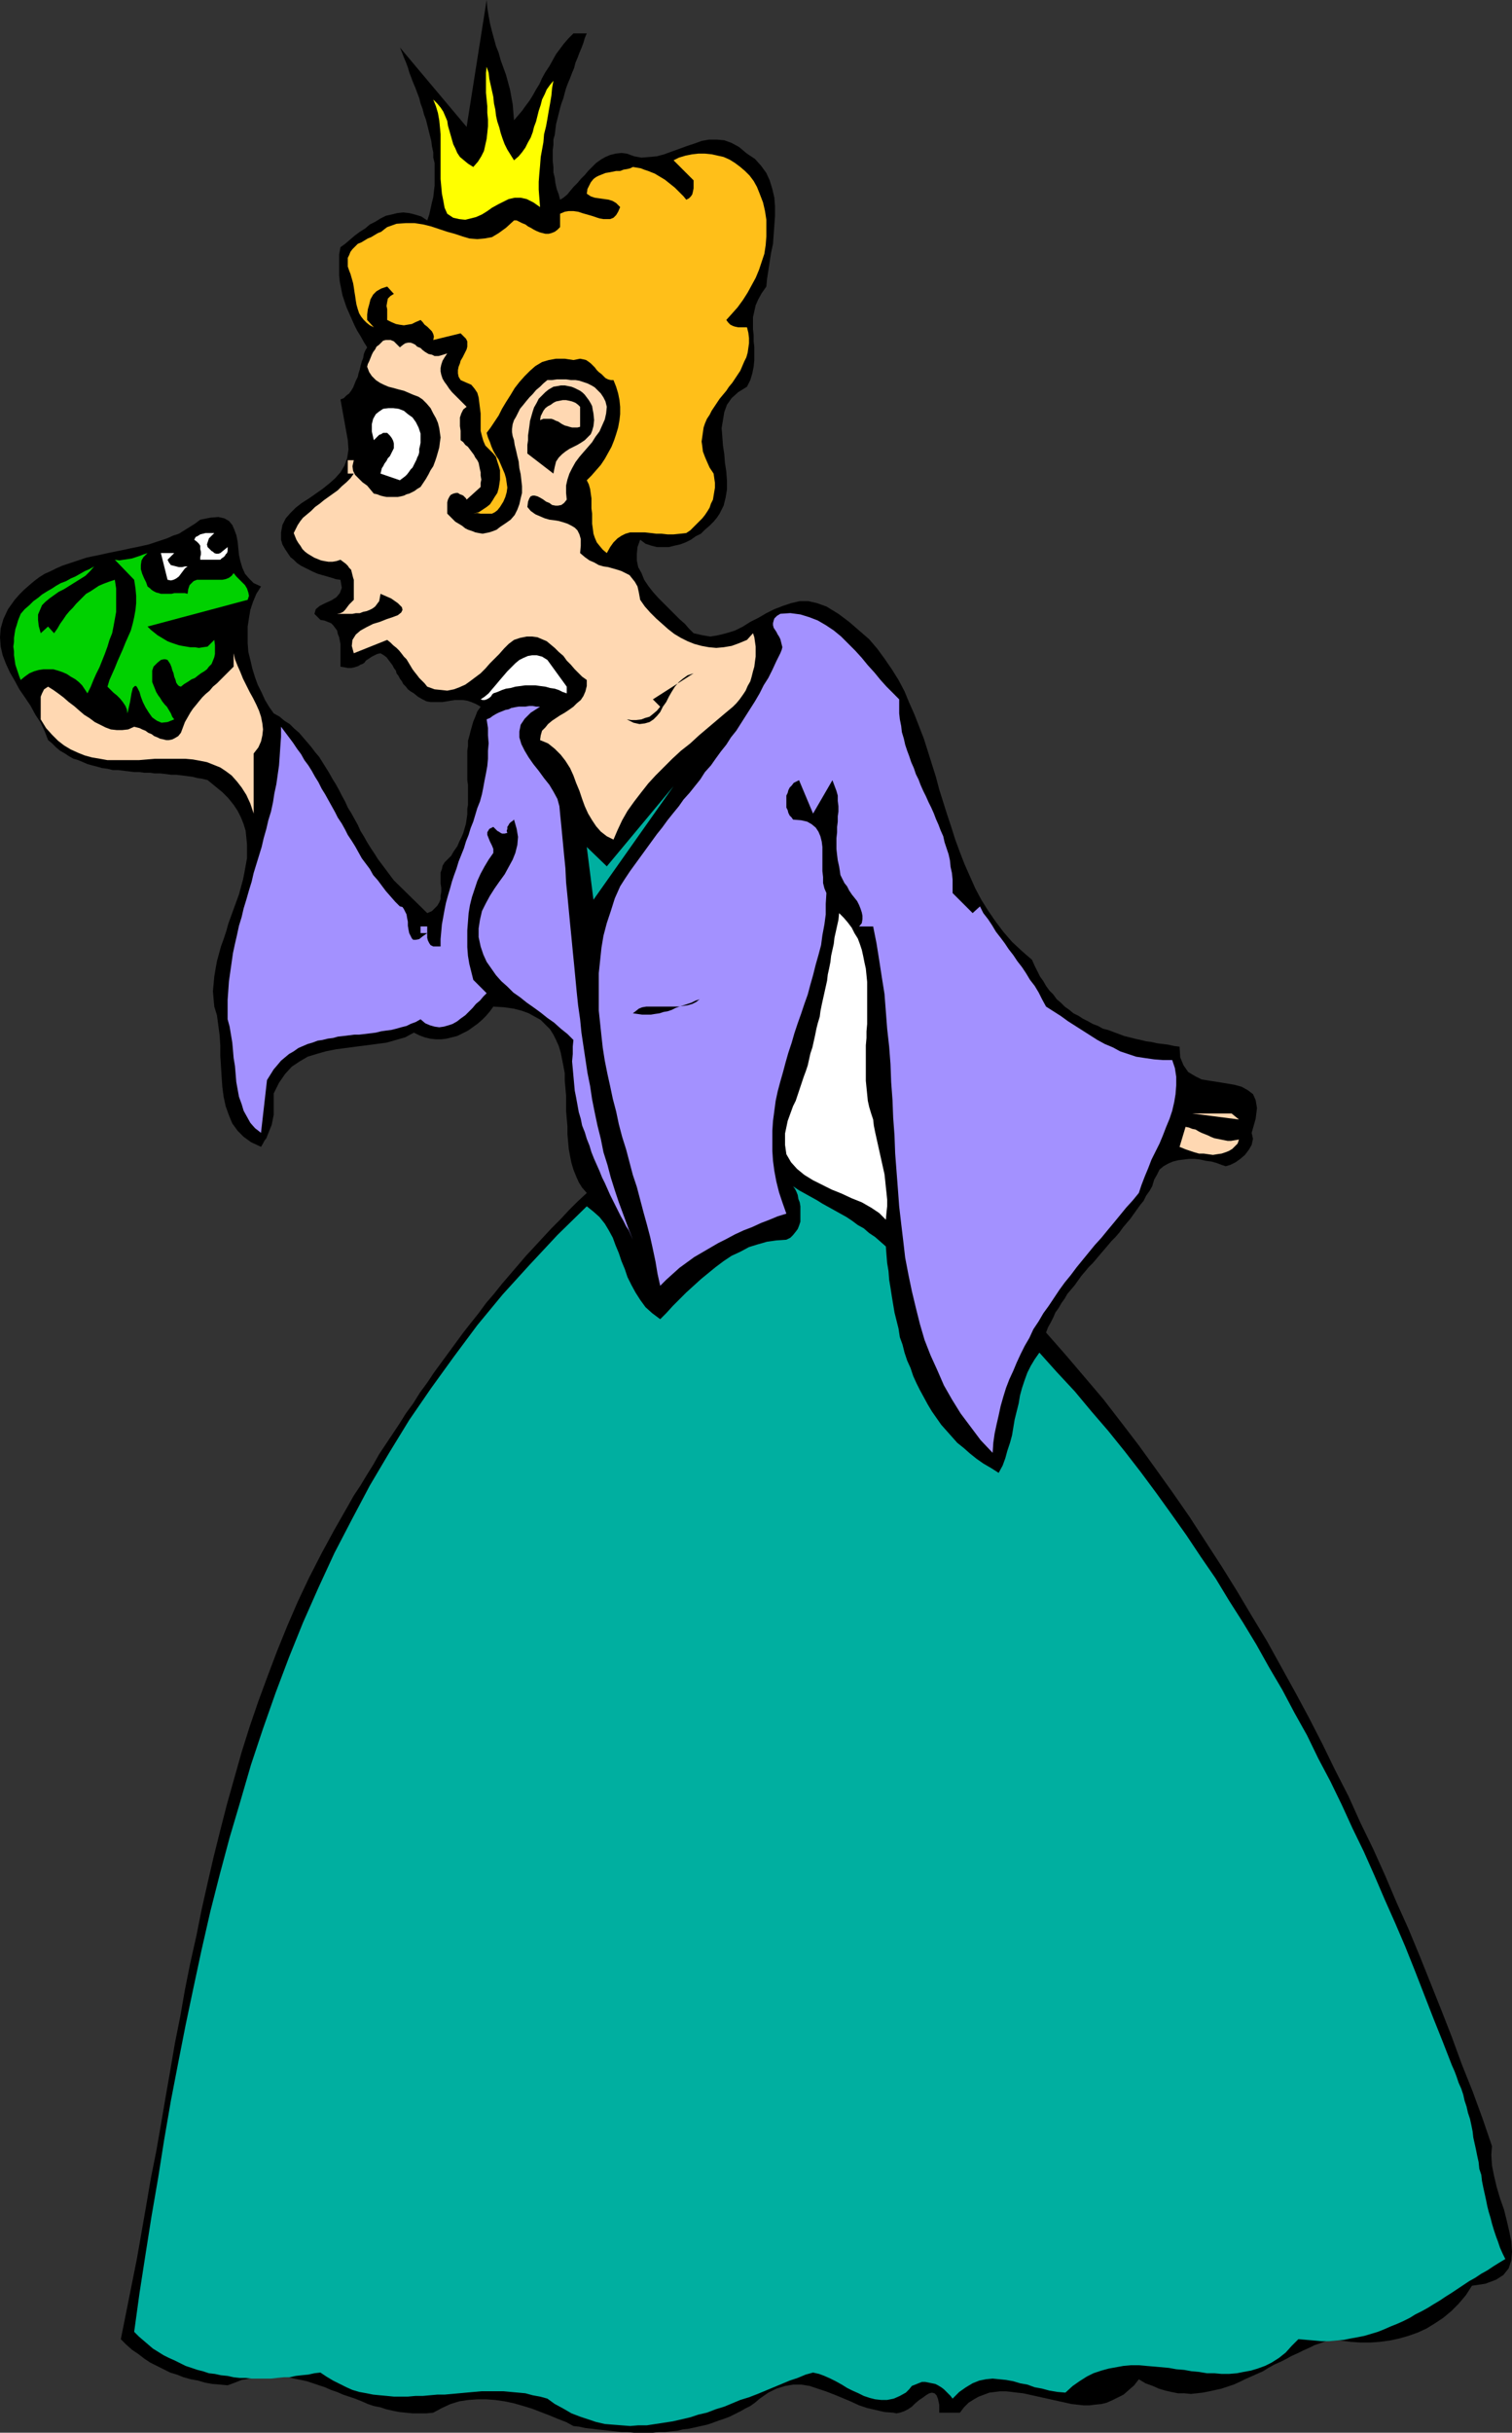 <?xml version="1.0" encoding="UTF-8" standalone="no"?>
<svg
   version="1.0"
   width="96.822mm"
   height="155.711mm"
   id="svg25"
   sodipodi:docname="Princess with Frog 1.wmf"
   xmlns:inkscape="http://www.inkscape.org/namespaces/inkscape"
   xmlns:sodipodi="http://sodipodi.sourceforge.net/DTD/sodipodi-0.dtd"
   xmlns="http://www.w3.org/2000/svg"
   xmlns:svg="http://www.w3.org/2000/svg">
  <rect width="100%" height="100%" fill="#333333" stroke="none"/>
  <sodipodi:namedview
     id="namedview25"
     pagecolor="#ffffff"
     bordercolor="#000000"
     borderopacity="0.25"
     inkscape:showpageshadow="2"
     inkscape:pageopacity="0.0"
     inkscape:pagecheckerboard="0"
     inkscape:deskcolor="#d1d1d1"
     inkscape:document-units="mm" />
  <defs
     id="defs1">
    <pattern
       id="WMFhbasepattern"
       patternUnits="userSpaceOnUse"
       width="6"
       height="6"
       x="0"
       y="0" />
  </defs>
  <path
     style="fill:#000000;fill-opacity:1;fill-rule:evenodd;stroke:none"
     d="m 124.404,29.086 0.969,-1.131 0.969,-1.131 0.808,-1.131 0.969,-1.293 0.808,-1.293 0.808,-1.454 0.808,-1.293 0.646,-1.454 0.808,-1.454 0.969,-1.454 0.808,-1.454 0.808,-1.454 0.969,-1.293 0.969,-1.293 1.131,-1.293 1.131,-1.131 h 3.231 l -0.485,1.131 -0.323,1.131 -0.485,1.293 -0.485,1.131 -0.485,1.293 -0.485,1.131 -0.323,1.293 -0.485,1.131 -0.485,1.293 -0.485,1.131 -0.485,1.293 -0.323,1.131 -0.323,1.293 -0.485,1.293 -0.323,1.131 -0.323,1.293 -0.323,1.293 -0.323,1.293 -0.162,1.293 -0.162,1.293 -0.323,1.131 v 1.293 l -0.162,1.293 v 1.293 1.293 l 0.162,1.454 v 1.293 l 0.323,1.293 0.162,1.293 0.323,1.454 0.485,1.293 0.323,1.293 0.808,-0.485 0.969,-0.808 0.646,-0.808 0.808,-0.97 0.969,-0.97 0.808,-0.97 0.969,-0.97 0.808,-0.97 0.969,-0.97 0.969,-0.97 1.131,-0.808 1.131,-0.646 1.131,-0.485 1.293,-0.323 1.454,-0.162 1.293,0.162 1.777,0.646 1.777,0.323 1.939,-0.162 1.777,-0.162 1.777,-0.485 1.777,-0.646 1.777,-0.646 1.777,-0.646 1.939,-0.646 1.777,-0.646 1.777,-0.323 h 1.939 l 1.777,0.162 1.777,0.646 1.777,0.97 1.939,1.616 1.939,1.293 1.454,1.616 1.292,1.778 0.808,1.778 0.646,2.101 0.485,2.101 0.162,2.101 v 2.262 l -0.162,2.262 -0.162,2.262 -0.162,2.262 -0.485,2.262 -0.323,2.101 -0.323,2.101 -0.323,2.101 -0.162,1.778 -1.131,1.616 -0.808,1.454 -0.646,1.454 -0.323,1.454 -0.323,1.454 v 1.454 1.454 l 0.162,1.454 v 1.454 l 0.162,1.454 v 1.616 1.454 l -0.162,1.616 -0.323,1.616 -0.485,1.616 -0.808,1.616 -2.1,1.293 -1.616,1.454 -1.131,1.616 -0.646,1.778 -0.323,1.939 -0.323,1.939 0.162,1.939 0.162,2.262 0.323,2.101 0.162,2.101 0.323,2.101 0.162,2.101 v 2.262 l -0.323,1.939 -0.485,1.939 -0.969,1.939 -0.646,0.97 -0.808,0.97 -0.969,0.97 -1.131,0.97 -0.969,0.97 -1.292,0.646 -1.131,0.808 -1.292,0.646 -1.293,0.485 -1.454,0.323 -1.292,0.323 h -1.454 -1.454 l -1.292,-0.323 -1.454,-0.485 -1.293,-0.97 -0.646,1.778 -0.162,1.616 v 1.616 l 0.323,1.616 0.808,1.454 0.646,1.616 0.969,1.454 1.131,1.454 1.293,1.454 1.292,1.293 1.293,1.293 1.292,1.293 1.293,1.293 1.293,1.131 0.969,1.131 1.131,1.131 2.1,0.485 1.939,0.323 1.939,-0.323 1.939,-0.485 2.1,-0.646 1.939,-0.97 1.777,-1.131 1.939,-0.97 1.939,-1.131 1.939,-0.97 2.1,-0.808 1.939,-0.646 2.1,-0.485 h 2.1 l 2.1,0.485 2.262,0.808 2.908,1.778 2.585,1.939 2.423,2.101 2.423,2.101 1.939,2.262 1.777,2.424 1.777,2.585 1.616,2.585 1.454,2.747 1.131,2.747 1.293,2.909 1.131,2.909 1.131,2.909 0.969,3.07 0.969,3.07 0.969,3.07 0.808,3.07 0.969,3.07 0.969,3.07 0.969,2.909 0.969,3.07 1.131,3.07 1.131,2.909 1.292,2.909 1.293,2.909 1.454,2.747 1.616,2.585 1.777,2.585 1.939,2.585 2.1,2.424 2.423,2.262 2.423,2.101 0.646,1.454 0.646,1.293 0.646,1.293 0.808,1.131 0.646,1.131 0.808,1.131 0.969,0.97 0.808,1.131 0.969,0.808 0.969,0.97 1.131,0.808 0.969,0.808 1.293,0.646 0.969,0.646 1.292,0.646 1.131,0.646 1.292,0.485 1.131,0.646 1.293,0.323 1.292,0.485 1.293,0.485 1.293,0.485 1.292,0.323 1.293,0.323 1.454,0.323 1.293,0.323 1.293,0.162 1.454,0.323 1.293,0.162 1.293,0.162 1.454,0.323 1.293,0.162 0.162,2.585 0.808,1.939 1.131,1.616 1.616,0.97 1.616,0.808 1.939,0.323 2.1,0.323 1.939,0.323 1.939,0.323 1.777,0.485 1.454,0.808 1.293,0.97 0.646,1.454 0.323,1.939 -0.323,2.585 -0.969,3.393 0.323,1.454 -0.323,1.454 -0.646,1.131 -0.969,1.293 -1.131,0.97 -1.131,0.808 -1.293,0.646 -1.131,0.323 -0.969,-0.323 -1.293,-0.485 -1.131,-0.323 -1.292,-0.162 -1.454,-0.323 -1.293,-0.162 h -1.454 l -1.292,0.162 -1.293,0.162 -1.292,0.323 -1.131,0.485 -1.131,0.646 -0.969,0.808 -0.646,1.293 -0.646,1.131 -0.485,1.616 -0.646,1.131 -0.808,1.131 -0.646,1.293 -0.808,0.97 -0.808,1.131 -0.808,1.131 -0.808,1.131 -0.969,1.131 -0.808,0.97 -0.808,1.131 -0.969,1.131 -0.969,0.97 -0.808,0.97 -0.969,1.131 -0.969,1.131 -0.808,0.97 -0.969,1.131 -0.969,0.97 -0.808,0.97 -0.969,1.131 -0.808,1.131 -0.808,1.131 -0.808,0.97 -0.969,1.131 -0.646,1.131 -0.808,1.131 -0.646,1.131 -0.808,1.131 -0.485,1.131 -0.646,1.293 -0.646,1.131 -0.485,1.293 4.685,5.333 4.685,5.494 4.524,5.332 4.362,5.656 4.201,5.494 4.201,5.817 4.039,5.656 4.039,5.817 3.878,5.979 3.878,5.979 3.716,5.979 3.554,5.979 3.716,6.14 3.393,6.14 3.393,6.14 3.393,6.302 3.231,6.302 3.07,6.302 3.231,6.302 2.908,6.464 3.07,6.302 2.908,6.464 2.747,6.464 2.908,6.464 2.747,6.625 2.585,6.464 2.585,6.464 2.585,6.625 2.423,6.625 2.585,6.464 2.423,6.625 2.262,6.625 -0.162,2.101 0.162,2.585 0.485,2.424 0.646,2.747 0.808,2.747 0.969,2.747 0.646,2.585 0.646,2.747 0.485,2.424 0.162,2.424 -0.162,2.101 -0.646,1.939 -1.293,1.616 -1.777,1.131 -2.585,0.97 -3.231,0.485 -1.454,2.262 -1.777,2.101 -1.777,1.778 -1.939,1.616 -1.939,1.293 -2.1,1.293 -2.1,0.97 -2.262,0.808 -2.262,0.646 -2.262,0.485 -2.423,0.323 -2.262,0.162 h -2.423 l -2.423,-0.162 -2.262,-0.323 -2.262,-0.323 -1.454,0.485 -1.292,0.485 -1.454,0.485 -1.292,0.646 -1.454,0.646 -1.293,0.646 -1.454,0.646 -1.454,0.808 -1.292,0.646 -1.454,0.646 -1.454,0.808 -1.292,0.808 -1.454,0.646 -1.454,0.646 -1.454,0.646 -1.293,0.646 -1.454,0.646 -1.454,0.485 -1.454,0.485 -1.454,0.323 -1.454,0.323 -1.616,0.323 -1.454,0.162 -1.454,0.162 -1.616,-0.162 H 285.159 l -1.616,-0.323 -1.454,-0.323 -1.616,-0.485 -1.454,-0.646 -1.777,-0.646 -1.616,-0.97 -1.131,1.454 -1.292,1.131 -1.293,1.131 -1.292,0.646 -1.293,0.646 -1.454,0.646 -1.292,0.323 -1.616,0.162 -1.293,0.162 h -1.454 l -1.454,-0.162 -1.454,-0.162 -1.454,-0.323 -1.454,-0.323 -1.454,-0.323 -1.454,-0.323 -1.454,-0.323 -1.454,-0.323 -1.454,-0.323 -1.454,-0.323 -1.454,-0.162 -1.293,-0.162 -1.454,-0.162 h -1.454 l -1.292,0.162 -1.293,0.162 -1.292,0.485 -1.293,0.485 -1.131,0.646 -1.292,0.808 -1.131,1.131 -0.969,1.293 h -5.008 v -1.939 l -0.323,-1.454 -0.323,-0.808 -0.485,-0.485 -0.646,-0.162 -0.646,0.162 -0.808,0.485 -0.646,0.485 -0.969,0.646 -0.969,0.808 -0.808,0.808 -0.969,0.646 -0.969,0.485 -0.969,0.323 -0.808,0.162 -0.808,-0.162 -2.1,-0.162 -2.1,-0.485 -2.1,-0.485 -1.939,-0.646 -2.1,-0.97 -1.939,-0.808 -1.939,-0.808 -2.1,-0.808 -1.939,-0.646 -1.939,-0.646 -1.939,-0.323 h -2.1 l -1.939,0.323 -2.1,0.646 -1.939,0.97 -2.1,1.454 -1.131,0.97 -1.131,0.808 -1.293,0.646 -1.131,0.646 -1.293,0.646 -1.292,0.646 -1.293,0.485 -1.454,0.485 -1.292,0.485 -1.454,0.485 -1.454,0.323 -1.454,0.323 -1.454,0.323 -1.454,0.162 -1.293,0.323 -1.616,0.162 -1.454,0.162 h -1.454 l -1.454,0.162 h -1.616 -1.454 -1.454 l -1.616,-0.162 h -1.454 l -1.454,-0.162 -1.454,-0.162 -1.454,-0.162 -1.616,-0.162 -1.293,-0.162 -1.454,-0.162 -1.454,-0.323 -1.454,-0.162 -1.777,-0.97 -2.1,-0.808 -1.939,-0.808 -2.1,-0.808 -2.1,-0.808 -2.1,-0.646 -2.262,-0.646 -2.262,-0.485 -2.262,-0.323 -2.1,-0.162 h -2.262 l -2.262,0.162 -2.1,0.323 -2.1,0.646 -2.1,0.97 -2.1,1.131 -1.616,0.162 h -1.777 -1.616 l -1.616,-0.162 -1.616,-0.162 -1.616,-0.323 -1.454,-0.323 -1.454,-0.485 -1.616,-0.323 -1.454,-0.485 -1.454,-0.646 -1.616,-0.646 -1.454,-0.485 -1.454,-0.485 -1.454,-0.646 -1.454,-0.485 -1.454,-0.646 -1.454,-0.485 -1.454,-0.485 -1.454,-0.485 -1.454,-0.323 -1.616,-0.323 -1.454,-0.323 -1.616,-0.162 -1.616,-0.162 H 65.11 63.494 l -1.616,0.323 -1.616,0.323 -1.777,0.323 -1.616,0.646 -1.777,0.646 -1.777,-0.162 -1.939,-0.162 -1.777,-0.323 -1.616,-0.485 -1.777,-0.323 -1.777,-0.485 -1.616,-0.646 -1.616,-0.485 -1.616,-0.808 -1.616,-0.808 -1.616,-0.808 -1.454,-0.97 -1.454,-1.131 -1.454,-0.97 -1.454,-1.293 -1.293,-1.293 1.293,-6.464 1.293,-6.464 1.293,-6.464 1.131,-6.464 1.131,-6.464 1.131,-6.625 1.293,-6.464 1.131,-6.464 1.131,-6.625 1.131,-6.464 1.131,-6.625 1.293,-6.464 1.131,-6.464 1.293,-6.464 1.454,-6.464 1.293,-6.464 1.454,-6.464 1.454,-6.302 1.616,-6.464 1.616,-6.302 1.777,-6.302 1.777,-6.302 1.939,-6.14 2.1,-6.14 2.262,-6.14 2.262,-5.979 2.423,-5.979 2.585,-5.979 2.747,-5.817 3.07,-5.979 3.07,-5.656 3.231,-5.656 1.454,-2.585 1.616,-2.424 1.454,-2.424 1.616,-2.585 1.454,-2.585 1.616,-2.424 1.616,-2.424 1.616,-2.424 1.616,-2.585 1.777,-2.424 1.616,-2.585 1.777,-2.424 1.616,-2.424 1.777,-2.424 1.777,-2.424 1.777,-2.424 1.777,-2.424 1.777,-2.262 1.939,-2.424 1.777,-2.424 1.939,-2.262 1.939,-2.424 1.939,-2.262 1.939,-2.262 1.939,-2.262 2.1,-2.262 1.939,-2.101 2.1,-2.262 2.1,-2.101 2.1,-2.262 2.1,-2.101 2.262,-2.101 -1.131,-1.293 -0.808,-1.293 -0.646,-1.454 -0.646,-1.616 -0.485,-1.616 -0.323,-1.616 -0.323,-1.778 -0.162,-1.778 -0.162,-1.778 v -1.939 l -0.162,-1.778 -0.162,-1.939 v -1.778 -1.939 l -0.162,-1.778 -0.162,-1.778 v -1.778 l -0.323,-1.778 -0.323,-1.616 -0.323,-1.616 -0.485,-1.616 -0.646,-1.454 -0.646,-1.293 -0.808,-1.293 -1.131,-1.131 -1.131,-1.131 -1.454,-0.808 -1.454,-0.808 -1.777,-0.646 -1.939,-0.485 -2.262,-0.323 -2.585,-0.162 -0.808,1.131 -0.969,1.131 -0.969,0.97 -1.131,0.97 -1.131,0.808 -1.131,0.808 -1.292,0.646 -1.293,0.646 -1.292,0.323 -1.293,0.323 -1.292,0.162 h -1.293 l -1.454,-0.162 -1.292,-0.323 -1.293,-0.485 -1.292,-0.646 -2.1,1.131 -2.262,0.646 -2.262,0.646 -2.423,0.323 -2.423,0.323 -2.585,0.323 -2.423,0.323 -2.423,0.323 -2.423,0.485 -2.262,0.646 -2.1,0.646 -1.939,1.131 -1.939,1.293 -1.616,1.778 -1.454,2.101 -1.293,2.585 v 0.808 0.97 0.808 0.808 0.97 0.808 l -0.162,0.808 -0.162,0.808 -0.162,0.808 -0.323,0.808 -0.323,0.808 -0.323,0.808 -0.323,0.808 -0.485,0.646 -0.323,0.646 -0.485,0.808 -2.423,-1.131 -1.777,-1.293 -1.454,-1.454 -1.293,-1.778 -0.808,-1.939 -0.808,-2.262 -0.485,-2.262 -0.323,-2.424 -0.162,-2.424 -0.162,-2.585 -0.162,-2.424 v -2.585 l -0.162,-2.424 -0.323,-2.424 -0.323,-2.424 -0.646,-2.101 -0.162,-1.778 -0.162,-1.939 0.162,-1.778 0.162,-1.778 0.323,-1.939 0.323,-1.778 0.485,-1.778 0.485,-1.778 0.646,-1.778 0.646,-1.939 0.485,-1.778 0.646,-1.778 0.646,-1.778 0.646,-1.778 0.646,-1.778 0.485,-1.778 0.485,-1.778 0.323,-1.616 0.323,-1.778 0.323,-1.778 v -1.616 -1.778 l -0.162,-1.616 -0.162,-1.616 -0.485,-1.616 -0.646,-1.616 -0.808,-1.616 -0.969,-1.454 -1.293,-1.616 -1.454,-1.454 -1.777,-1.454 -1.777,-1.454 -1.293,-0.323 -1.131,-0.162 -1.293,-0.323 -1.293,-0.162 -1.293,-0.162 -1.293,-0.162 h -1.293 l -1.131,-0.162 -1.454,-0.162 h -1.293 l -1.131,-0.162 h -1.454 l -1.131,-0.162 h -1.293 l -1.293,-0.162 -1.293,-0.162 -1.293,-0.162 h -1.293 l -1.293,-0.323 -1.293,-0.162 -1.131,-0.323 -1.293,-0.323 -1.131,-0.323 -1.131,-0.485 -1.131,-0.485 -1.131,-0.323 -1.131,-0.646 -0.969,-0.646 -1.131,-0.646 -0.969,-0.808 -0.969,-0.97 -0.969,-0.808 -0.808,-2.101 L 9.855,174.842 8.563,172.903 7.432,170.802 6.139,168.863 4.685,166.762 3.554,164.661 2.423,162.722 1.454,160.622 0.646,158.521 0.162,156.42 0,154.158 l 0.162,-2.101 0.646,-2.262 1.131,-2.424 1.616,-2.262 1.131,-1.293 1.131,-1.131 1.293,-1.131 1.131,-0.97 1.293,-0.97 1.293,-0.808 1.454,-0.646 1.293,-0.646 1.454,-0.646 1.454,-0.485 1.454,-0.485 1.454,-0.485 1.454,-0.485 1.454,-0.323 1.616,-0.323 1.454,-0.323 1.454,-0.323 1.616,-0.323 1.616,-0.323 1.454,-0.323 1.616,-0.323 1.454,-0.323 1.454,-0.323 1.454,-0.485 1.454,-0.485 1.454,-0.485 1.454,-0.646 1.454,-0.485 1.293,-0.808 1.293,-0.808 1.293,-0.808 1.293,-0.97 2.423,-0.485 1.939,-0.162 1.454,0.323 1.131,0.646 0.808,0.97 0.485,1.131 0.485,1.293 0.323,1.616 0.162,1.616 0.162,1.616 0.323,1.454 0.485,1.616 0.646,1.454 0.969,1.131 1.131,1.131 1.777,0.808 -1.131,1.778 -0.808,1.939 -0.646,1.939 -0.323,1.939 -0.323,2.101 v 1.939 2.101 l 0.162,2.101 0.485,1.939 0.485,2.101 0.646,2.101 0.646,1.778 0.969,1.939 0.808,1.778 0.969,1.616 1.131,1.616 1.454,0.808 1.131,0.97 1.293,0.808 1.131,1.131 1.131,0.97 0.969,1.131 0.969,1.131 0.969,1.131 0.969,1.293 0.969,1.131 0.808,1.293 0.808,1.293 0.808,1.293 0.808,1.454 0.808,1.293 0.808,1.454 0.646,1.293 0.808,1.454 0.646,1.454 0.808,1.293 0.808,1.454 0.808,1.454 0.646,1.454 0.808,1.293 0.808,1.454 0.808,1.293 0.969,1.454 0.808,1.293 0.969,1.293 0.969,1.293 0.969,1.293 0.969,1.293 8.078,7.918 1.131,-0.485 0.646,-0.646 0.646,-0.646 0.485,-0.808 0.323,-0.808 v -0.808 l 0.162,-0.97 v -0.97 l -0.162,-0.97 v -0.808 -0.97 -0.97 l 0.323,-0.808 0.162,-0.808 0.485,-0.808 0.646,-0.646 0.969,-0.97 0.646,-1.131 0.808,-1.131 0.485,-1.131 0.485,-0.97 0.485,-1.131 0.323,-1.131 0.323,-1.131 0.162,-1.131 0.162,-1.131 v -1.293 l 0.162,-0.97 v -1.293 -1.131 -1.131 -1.293 l -0.162,-1.131 v -1.131 -1.293 -1.131 -1.131 -1.293 -1.131 l 0.162,-1.131 v -1.293 l 0.323,-1.131 0.323,-1.293 0.323,-1.131 0.323,-1.131 0.485,-1.131 0.485,-1.293 0.808,-1.131 -1.131,-0.646 -1.131,-0.485 -0.969,-0.323 -1.131,-0.162 h -0.969 -0.969 l -0.969,0.162 -0.969,0.162 -0.969,0.162 h -0.969 -0.969 -0.969 l -0.969,-0.162 -0.969,-0.485 -1.131,-0.646 -0.969,-0.808 -0.808,-0.485 -0.646,-0.485 -0.485,-0.646 -0.646,-0.646 -0.323,-0.646 -0.485,-0.646 -0.323,-0.646 -0.485,-0.646 -0.162,-0.646 -0.485,-0.646 -0.323,-0.646 -0.485,-0.646 -0.485,-0.646 -0.485,-0.646 -0.646,-0.485 -0.808,-0.485 -0.808,0.162 -0.646,0.323 -0.646,0.323 -0.485,0.323 -0.485,0.323 -0.485,0.323 -0.323,0.485 -0.485,0.323 -0.485,0.162 -0.485,0.323 -0.485,0.162 -0.485,0.162 -0.808,0.162 h -0.808 l -0.808,-0.162 -0.969,-0.162 v -0.97 -0.808 -0.97 -0.808 -0.97 -0.97 l -0.162,-0.808 -0.162,-0.808 -0.323,-0.808 -0.162,-0.808 -0.485,-0.646 -0.485,-0.646 -0.485,-0.485 -0.808,-0.323 -0.808,-0.323 -0.969,-0.162 -1.454,-1.454 0.323,-1.131 0.969,-0.808 1.293,-0.646 1.454,-0.646 1.293,-0.808 0.808,-0.97 0.485,-1.293 -0.323,-1.939 -1.131,-0.162 -0.969,-0.323 -1.131,-0.323 -1.131,-0.323 -1.131,-0.323 -1.131,-0.485 -0.969,-0.485 -0.969,-0.485 -0.969,-0.485 -0.969,-0.646 -0.808,-0.808 -0.808,-0.646 -0.646,-0.97 -0.646,-0.97 -0.646,-1.131 -0.323,-1.131 v -1.778 l 0.323,-1.778 0.808,-1.616 1.131,-1.293 1.293,-1.293 1.454,-1.131 1.777,-1.131 1.616,-1.131 1.616,-1.131 1.616,-1.293 1.454,-1.293 1.293,-1.454 0.969,-1.616 0.646,-1.778 0.323,-2.101 -0.162,-2.262 -1.777,-9.857 0.808,-0.323 0.646,-0.646 0.646,-0.485 0.485,-0.646 0.485,-0.808 0.323,-0.808 0.323,-0.808 0.485,-0.97 0.162,-0.808 0.323,-0.97 0.162,-0.808 0.323,-1.131 0.323,-0.808 0.162,-0.97 0.323,-0.808 0.485,-0.808 -0.808,-1.293 -0.808,-1.454 -0.808,-1.293 -0.646,-1.293 -0.646,-1.454 -0.646,-1.454 -0.646,-1.454 -0.485,-1.454 -0.485,-1.454 -0.323,-1.616 -0.323,-1.616 -0.162,-1.616 v -1.616 -1.616 -1.778 l 0.323,-1.778 1.131,-0.808 1.131,-0.97 1.131,-0.97 1.293,-0.97 1.293,-0.808 1.131,-0.97 1.293,-0.646 1.293,-0.808 1.293,-0.646 1.454,-0.323 1.293,-0.323 1.454,-0.162 1.454,0.162 1.293,0.323 1.616,0.485 1.454,0.97 0.485,-1.454 0.323,-1.454 0.323,-1.454 0.323,-1.293 0.162,-1.454 0.162,-1.293 v -1.454 -1.293 -1.454 -1.293 l -0.323,-1.293 v -1.293 l -0.323,-1.454 -0.162,-1.293 -0.323,-1.293 -0.323,-1.293 -0.323,-1.293 -0.323,-1.293 -0.485,-1.293 -0.323,-1.293 -0.485,-1.293 -0.323,-1.293 -0.485,-1.293 -0.485,-1.293 -0.485,-1.131 L 99.523,18.745 99.038,17.452 98.715,16.321 98.23,15.028 97.746,13.897 97.261,12.604 96.776,11.473 112.933,30.702 117.78,0 l 0.162,1.939 0.323,1.939 0.323,1.778 0.485,1.939 0.485,1.778 0.485,1.778 0.646,1.616 0.485,1.778 0.646,1.778 0.646,1.778 0.485,1.778 0.485,1.778 0.323,1.778 0.323,1.778 0.162,1.939 z"
     id="path1" />
  <path
     style="fill:#ffff00;fill-opacity:1;fill-rule:evenodd;stroke:none"
     d="m 124.404,38.782 1.131,-0.97 0.808,-0.97 0.808,-1.131 0.646,-1.293 0.646,-1.131 0.485,-1.293 0.323,-1.293 0.485,-1.293 0.323,-1.293 0.323,-1.293 0.485,-1.454 0.323,-1.293 0.646,-1.293 0.485,-1.131 0.808,-1.131 0.808,-0.97 -0.323,1.778 -0.162,1.778 -0.323,1.939 -0.323,1.778 -0.323,1.939 -0.323,1.778 -0.485,1.939 -0.162,1.939 -0.323,1.778 -0.323,1.778 -0.162,2.101 -0.162,1.778 -0.162,2.101 v 1.939 l 0.162,2.101 0.162,2.101 -1.616,-1.131 -1.616,-0.808 -1.454,-0.323 h -1.454 l -1.454,0.323 -1.293,0.646 -1.292,0.646 -1.454,0.808 -1.131,0.808 -1.293,0.808 -1.454,0.646 -1.292,0.323 -1.293,0.323 -1.454,-0.162 -1.454,-0.323 -1.454,-0.97 -0.646,-1.454 -0.323,-1.778 -0.323,-1.616 -0.162,-1.778 -0.162,-1.778 v -1.616 -1.939 -1.778 -1.939 -1.778 -1.778 l -0.162,-1.778 -0.162,-1.616 -0.323,-1.778 -0.485,-1.616 -0.646,-1.616 0.969,0.97 0.808,0.97 0.646,0.97 0.485,1.131 0.485,1.131 0.162,1.131 0.323,1.131 0.323,1.131 0.323,1.131 0.323,1.131 0.485,0.97 0.485,1.131 0.646,0.97 0.969,0.808 0.969,0.808 1.293,0.808 1.131,-1.293 0.808,-1.293 0.646,-1.293 0.323,-1.454 0.323,-1.454 0.162,-1.454 0.162,-1.616 V 28.925 l -0.162,-1.616 v -1.616 l -0.162,-1.616 -0.162,-1.616 v -1.616 -1.616 -1.616 l 0.162,-1.454 0.485,1.454 0.162,1.454 0.323,1.454 0.323,1.454 0.323,1.454 0.162,1.616 0.323,1.454 0.162,1.454 0.323,1.454 0.485,1.454 0.323,1.293 0.485,1.454 0.485,1.293 0.646,1.293 0.808,1.293 z"
     id="path2" />
  <path
     style="fill:#ffbf19;fill-opacity:1;fill-rule:evenodd;stroke:none"
     d="m 183.859,46.861 0.808,2.101 0.485,2.101 0.323,2.101 v 2.101 1.939 l -0.162,2.101 -0.323,2.101 -0.646,1.939 -0.646,1.939 -0.808,1.939 -0.969,1.778 -0.969,1.778 -1.131,1.778 -1.292,1.778 -1.293,1.454 -1.454,1.616 0.485,0.646 0.485,0.485 0.646,0.323 0.485,0.162 0.808,0.162 h 0.646 0.808 0.646 l 0.323,1.293 0.162,1.293 v 1.293 l -0.162,1.131 -0.162,1.131 -0.323,1.131 -0.485,0.97 -0.485,1.131 -0.485,1.131 -0.646,0.97 -0.646,0.97 -0.646,0.97 -0.808,0.97 -0.646,0.97 -0.808,0.97 -0.808,0.97 -0.646,0.97 -0.646,0.97 -0.646,0.97 -0.485,0.97 -0.646,0.97 -0.485,1.131 -0.323,0.97 -0.162,1.131 -0.162,1.131 -0.162,1.131 0.162,1.131 0.162,1.293 0.485,1.293 0.485,1.131 0.646,1.454 0.969,1.454 0.162,1.131 0.162,1.131 v 1.131 l -0.162,0.97 -0.162,0.97 -0.162,0.97 -0.485,0.97 -0.323,0.97 -0.485,0.808 -0.646,0.97 -0.646,0.808 -0.646,0.646 -0.808,0.808 -0.646,0.646 -0.808,0.808 -0.969,0.646 -1.454,0.162 -1.616,0.162 h -1.454 l -1.454,-0.162 h -1.292 l -1.293,-0.162 -1.454,-0.162 h -1.131 -1.292 -1.131 l -1.131,0.323 -0.969,0.485 -0.969,0.646 -0.969,0.97 -0.808,1.131 -0.808,1.454 -0.969,-0.808 -0.808,-0.97 -0.646,-0.808 -0.485,-1.131 -0.323,-0.97 -0.162,-1.293 -0.162,-1.131 v -1.293 -1.131 l -0.162,-1.293 v -1.131 -1.293 l -0.162,-1.131 -0.162,-1.131 -0.323,-1.131 -0.485,-0.97 1.131,-1.131 1.131,-1.293 1.131,-1.293 0.969,-1.454 0.808,-1.454 0.808,-1.454 0.646,-1.616 0.485,-1.454 0.485,-1.616 0.323,-1.778 0.162,-1.454 v -1.777 l -0.162,-1.616 -0.323,-1.616 -0.485,-1.616 -0.646,-1.616 h -0.646 l -0.646,-0.162 -0.646,-0.323 -0.485,-0.485 -0.485,-0.485 -0.646,-0.485 -0.485,-0.485 -0.485,-0.646 -0.485,-0.485 -0.485,-0.485 -0.646,-0.485 -0.485,-0.323 -0.646,-0.162 -0.808,-0.162 -0.808,0.162 -0.808,0.162 -2.1,-0.323 h -2.1 l -1.777,0.323 -1.616,0.485 -1.616,0.97 -1.292,1.131 -1.293,1.293 -1.292,1.454 -1.131,1.454 -0.969,1.616 -1.131,1.778 -0.969,1.616 -0.808,1.616 -0.969,1.454 -0.969,1.454 -0.969,1.293 0.323,1.131 0.485,1.131 0.323,0.97 0.485,1.131 0.646,1.131 0.646,0.97 0.485,1.131 0.485,1.131 0.485,1.131 0.323,1.131 0.162,1.131 0.162,1.131 -0.162,1.131 -0.323,1.131 -0.485,1.131 -0.808,1.293 -0.646,0.808 -0.646,0.485 -0.646,0.323 h -0.969 -0.808 -0.969 l -0.808,-0.162 -0.969,0.162 1.292,-0.323 0.969,-0.646 0.969,-0.646 0.808,-0.646 0.646,-0.97 0.485,-0.808 0.646,-0.97 0.323,-1.131 0.162,-0.97 0.162,-1.131 v -1.131 -1.131 l -0.323,-1.131 -0.323,-0.97 -0.323,-1.131 -0.646,-0.808 -0.969,-0.97 -0.969,-0.97 -0.485,-1.131 -0.323,-1.131 -0.323,-1.293 v -1.293 -1.454 -1.454 l -0.162,-1.293 -0.162,-1.293 -0.162,-1.293 -0.323,-1.131 -0.646,-0.97 -0.808,-0.97 -1.131,-0.485 -1.454,-0.646 -0.485,-0.808 -0.162,-0.808 v -0.808 l 0.162,-0.808 0.323,-0.808 0.162,-0.646 0.485,-0.808 0.323,-0.646 0.323,-0.646 0.323,-0.646 0.162,-0.646 v -0.485 -0.808 l -0.323,-0.646 -0.646,-0.646 -0.646,-0.646 -6.624,1.616 0.162,-0.808 -0.162,-0.646 -0.323,-0.646 -0.485,-0.485 -0.646,-0.646 -0.646,-0.485 -0.485,-0.646 -0.485,-0.485 -1.131,0.485 -0.969,0.485 -0.969,0.162 -0.969,0.162 -1.131,-0.162 -0.808,-0.162 -1.131,-0.485 -0.969,-0.485 V 76.594 75.786 74.817 l -0.162,-0.808 0.162,-0.97 0.162,-0.808 0.646,-0.646 0.808,-0.485 -1.616,-1.778 -1.454,0.485 -1.131,0.646 -0.808,0.808 -0.646,1.131 -0.323,1.293 -0.323,1.131 -0.162,1.293 v 1.293 L 90.475,79.18 89.506,78.695 88.698,78.049 88.052,77.402 87.406,76.594 86.921,75.786 86.598,74.817 86.275,73.686 86.113,72.716 85.952,71.585 85.79,70.615 85.628,69.484 85.467,68.515 85.144,67.383 84.821,66.252 84.498,65.444 84.174,64.475 v -1.131 -0.97 l 0.323,-0.646 0.323,-0.808 0.485,-0.646 0.646,-0.646 0.646,-0.646 0.808,-0.323 0.808,-0.485 0.808,-0.485 0.808,-0.323 0.808,-0.485 0.808,-0.485 0.808,-0.323 0.808,-0.646 0.646,-0.485 2.262,-0.808 2.262,-0.162 h 2.1 l 2.1,0.323 1.939,0.485 1.939,0.646 1.939,0.646 1.777,0.485 1.939,0.646 1.616,0.485 1.939,0.162 1.777,-0.162 1.777,-0.323 1.616,-0.97 1.777,-1.293 1.939,-1.778 h 0.646 l 0.646,0.323 0.646,0.323 0.808,0.323 0.646,0.485 0.646,0.323 0.808,0.485 0.646,0.323 0.808,0.323 0.646,0.162 0.646,0.162 h 0.808 l 0.646,-0.162 0.808,-0.323 0.646,-0.485 0.646,-0.646 v -3.232 l 1.131,-0.485 0.969,-0.162 h 1.131 l 1.131,0.162 0.969,0.323 1.131,0.323 1.131,0.323 0.969,0.323 0.969,0.323 0.969,0.162 h 0.808 0.808 l 0.808,-0.323 0.646,-0.646 0.485,-0.808 0.485,-1.131 -0.969,-0.97 -0.808,-0.485 -0.969,-0.323 -1.131,-0.162 -1.131,-0.162 -1.131,-0.162 -0.969,-0.323 -0.969,-0.646 0.162,-1.131 0.485,-0.97 0.323,-0.646 0.646,-0.808 0.646,-0.485 0.646,-0.323 0.808,-0.323 0.808,-0.323 0.969,-0.162 0.808,-0.162 0.808,-0.162 h 0.969 l 0.808,-0.323 0.969,-0.162 0.646,-0.162 0.646,-0.323 0.969,0.162 0.969,0.162 0.808,0.323 0.969,0.323 0.808,0.323 0.808,0.323 0.808,0.485 0.808,0.485 0.808,0.485 0.808,0.646 0.808,0.646 0.808,0.646 0.646,0.646 0.808,0.808 0.646,0.646 0.646,0.808 0.646,-0.323 0.485,-0.485 0.323,-0.485 0.162,-0.646 0.162,-0.808 v -0.646 -0.646 -0.646 l -4.847,-4.848 1.293,-0.646 1.616,-0.485 1.616,-0.323 1.454,-0.162 h 1.616 l 1.616,0.162 1.454,0.323 1.454,0.323 1.454,0.646 1.292,0.808 1.293,0.97 1.131,0.97 1.131,1.131 0.969,1.293 0.808,1.454 z"
     id="path3" />
  <path
     style="fill:#ffd8b2;fill-opacity:1;fill-rule:evenodd;stroke:none"
     d="m 96.776,84.027 0.808,-0.646 0.485,-0.323 0.646,-0.162 h 0.646 l 0.485,0.162 0.646,0.323 0.485,0.485 0.808,0.323 0.485,0.485 0.646,0.485 0.808,0.485 0.808,0.162 0.646,0.323 h 0.969 l 1.131,-0.323 0.969,-0.323 -0.646,0.97 -0.485,0.808 -0.323,0.97 -0.162,0.808 v 0.808 l 0.162,0.808 0.323,0.97 0.485,0.808 0.485,0.646 0.646,0.97 0.646,0.808 0.646,0.646 0.808,0.808 0.646,0.646 0.808,0.808 0.646,0.646 -0.808,0.646 -0.485,0.97 -0.323,0.97 v 0.97 1.131 l 0.162,1.131 v 1.131 1.131 l 0.646,0.485 0.485,0.646 0.646,0.485 0.485,0.646 0.485,0.646 0.485,0.646 0.323,0.646 0.485,0.646 0.323,0.646 0.162,0.808 0.162,0.808 0.162,0.646 v 0.808 l 0.162,0.97 -0.162,0.808 v 0.97 l -3.393,3.07 -0.162,-0.323 -0.323,-0.323 -0.323,-0.323 -0.323,-0.162 -0.485,-0.162 -0.485,-0.323 h -0.485 l -0.646,0.162 -0.646,0.323 -0.323,0.485 -0.323,0.646 -0.162,0.646 v 0.808 0.646 0.646 0.646 l 0.646,0.646 0.646,0.646 0.646,0.646 0.808,0.485 0.808,0.485 0.808,0.646 0.646,0.323 0.969,0.323 0.808,0.323 0.808,0.162 0.969,0.162 0.808,-0.162 0.808,-0.162 0.969,-0.323 0.808,-0.323 0.808,-0.646 1.454,-0.97 1.131,-0.808 0.969,-1.131 0.646,-1.293 0.485,-1.293 0.323,-1.454 0.323,-1.293 v -1.616 l -0.162,-1.454 -0.162,-1.454 -0.323,-1.454 -0.162,-1.616 -0.323,-1.293 -0.323,-1.454 -0.323,-1.293 -0.162,-1.131 -0.323,-0.97 -0.162,-0.97 v -0.808 l 0.162,-1.131 0.323,-0.97 0.485,-0.808 0.485,-0.97 0.485,-0.97 0.808,-0.97 0.646,-0.808 0.808,-0.97 0.808,-0.808 0.808,-0.97 0.969,-0.808 0.808,-0.808 0.969,-0.808 h 1.131 l 1.131,-0.162 h 1.131 1.131 l 1.131,0.162 h 1.131 l 0.969,0.162 0.969,0.323 0.969,0.323 0.969,0.485 0.808,0.485 0.808,0.808 0.646,0.646 0.646,0.97 0.485,0.97 0.323,1.293 -0.162,1.616 -0.323,1.454 -0.646,1.454 -0.646,1.454 -0.969,1.293 -0.808,1.293 -0.969,1.131 -1.131,1.293 -0.969,1.131 -0.969,1.293 -0.808,1.454 -0.646,1.293 -0.485,1.454 -0.323,1.454 v 1.778 l 0.162,1.616 -0.646,0.808 -0.646,0.485 -0.808,0.162 h -0.646 l -0.808,-0.162 -0.646,-0.485 -0.808,-0.323 -0.646,-0.485 -0.808,-0.485 -0.646,-0.323 -0.646,-0.162 h -0.485 l -0.485,0.162 -0.323,0.485 -0.323,0.808 -0.162,1.293 0.808,0.97 1.131,0.808 1.131,0.485 1.131,0.485 1.131,0.323 1.293,0.162 0.969,0.162 1.131,0.323 0.969,0.323 0.969,0.485 0.808,0.485 0.646,0.646 0.485,0.97 0.323,1.131 v 1.616 l -0.162,1.778 1.131,0.97 1.131,0.808 1.131,0.485 1.131,0.646 1.131,0.323 1.131,0.162 1.131,0.323 1.131,0.323 0.969,0.323 0.969,0.485 0.969,0.485 0.646,0.808 0.646,0.808 0.646,1.131 0.323,1.454 0.323,1.778 1.131,1.616 1.292,1.454 1.454,1.454 1.454,1.293 1.454,1.293 1.454,1.131 1.616,0.97 1.616,0.808 1.616,0.646 1.777,0.485 1.777,0.323 1.777,0.162 1.777,-0.162 1.939,-0.323 1.777,-0.646 1.939,-0.808 1.454,-1.616 0.323,0.97 0.162,1.131 0.162,1.131 v 1.131 1.293 l -0.162,1.131 -0.162,1.293 -0.323,1.131 -0.323,1.293 -0.323,1.131 -0.646,1.131 -0.485,1.131 -0.646,0.97 -0.808,1.131 -0.808,0.97 -0.808,0.808 -1.939,1.616 -2.1,1.778 -2.1,1.778 -2.1,1.778 -2.1,1.939 -2.262,1.778 -2.1,1.939 -2.1,2.101 -1.939,1.939 -1.777,1.939 -1.777,2.262 -1.616,2.101 -1.616,2.262 -1.292,2.262 -1.131,2.424 -0.969,2.262 -1.616,-0.808 -1.454,-1.131 -1.131,-1.293 -0.969,-1.454 -0.969,-1.616 -0.808,-1.778 -0.646,-1.778 -0.646,-1.939 -0.808,-1.939 -0.646,-1.778 -0.808,-1.778 -1.131,-1.778 -1.131,-1.454 -1.454,-1.454 -1.616,-1.293 -1.939,-0.808 0.162,-1.131 0.323,-1.131 0.808,-0.808 0.646,-0.808 0.969,-0.808 0.969,-0.646 0.969,-0.646 1.131,-0.646 0.969,-0.646 1.131,-0.808 0.808,-0.808 0.969,-0.808 0.646,-0.97 0.485,-1.131 0.323,-1.293 v -1.454 l -1.131,-0.808 -0.808,-0.808 -0.969,-0.97 -0.969,-1.131 -0.969,-0.97 -0.808,-1.131 -1.131,-0.97 -0.969,-0.97 -0.969,-0.808 -0.969,-0.808 -1.131,-0.485 -1.131,-0.485 -1.292,-0.162 h -1.293 l -1.616,0.323 -1.454,0.485 -1.292,0.97 -1.131,1.131 -1.131,1.293 -1.131,1.131 -1.131,1.131 -1.131,1.293 -1.131,1.131 -1.292,0.97 -1.293,0.97 -1.131,0.808 -1.454,0.646 -1.292,0.485 -1.616,0.323 -1.454,-0.162 -1.616,-0.162 -1.777,-0.646 -0.646,-0.808 -0.646,-0.646 -0.646,-0.646 -0.485,-0.646 -0.646,-0.808 -0.485,-0.646 -0.485,-0.808 -0.485,-0.808 -0.485,-0.808 -0.646,-0.646 -0.485,-0.646 -0.646,-0.808 -0.646,-0.646 -0.808,-0.646 -0.646,-0.646 -0.808,-0.646 -8.078,3.232 -0.485,-1.778 0.162,-1.454 0.808,-1.293 1.131,-0.97 1.454,-0.808 1.616,-0.808 1.616,-0.485 1.616,-0.646 1.454,-0.485 1.293,-0.485 0.808,-0.646 0.323,-0.646 -0.162,-0.646 -0.969,-0.97 -1.616,-1.131 -2.585,-1.131 -0.162,0.97 -0.162,0.808 -0.485,0.646 -0.485,0.646 -0.646,0.485 -0.646,0.323 -0.808,0.323 -0.808,0.162 -0.808,0.323 h -0.969 l -0.808,0.162 h -0.969 -0.969 -0.808 -0.969 -0.808 0.808 l 0.808,-0.162 0.646,-0.323 0.485,-0.485 0.485,-0.646 0.485,-0.646 0.646,-0.646 0.485,-0.485 v -0.646 -0.808 -0.646 -0.646 -0.646 -0.808 -0.646 l -0.162,-0.485 -0.162,-0.646 -0.162,-0.646 -0.162,-0.646 -0.485,-0.485 -0.323,-0.485 -0.485,-0.485 -0.646,-0.485 -0.646,-0.485 -0.969,0.323 -0.969,0.162 h -0.969 l -0.969,-0.162 -0.808,-0.162 -0.808,-0.323 -0.808,-0.323 -0.808,-0.485 -0.808,-0.485 -0.646,-0.485 -0.646,-0.646 -0.485,-0.808 -0.485,-0.646 -0.485,-0.808 -0.323,-0.808 -0.323,-0.808 0.485,-0.97 0.485,-0.97 0.646,-0.97 0.646,-0.808 0.969,-0.808 0.969,-0.808 0.969,-0.97 1.131,-0.808 0.969,-0.808 1.131,-0.808 1.131,-0.808 1.131,-0.808 0.969,-0.97 1.131,-0.97 0.969,-0.97 0.808,-1.131 h -1.454 v -3.232 h 1.454 l -0.323,1.454 0.162,1.131 0.485,0.97 0.969,0.97 0.808,0.808 1.131,0.808 0.808,0.97 0.808,0.97 0.808,0.162 0.808,0.323 0.646,0.162 0.808,0.162 h 0.808 0.646 0.808 0.485 l 0.808,-0.162 0.646,-0.162 0.646,-0.323 0.646,-0.162 0.646,-0.323 0.646,-0.323 0.646,-0.485 0.808,-0.485 0.646,-0.97 0.646,-0.97 0.646,-1.131 0.485,-0.97 0.646,-0.97 0.485,-1.293 0.323,-0.97 0.323,-1.131 0.323,-1.131 0.162,-1.293 0.162,-1.131 -0.162,-1.131 -0.162,-1.131 -0.323,-1.293 -0.485,-1.131 -0.646,-1.131 -0.646,-1.293 -0.969,-1.131 -0.969,-0.97 -0.969,-0.646 -1.292,-0.485 -1.131,-0.485 -1.131,-0.485 -1.293,-0.323 -1.131,-0.323 -1.293,-0.323 -1.131,-0.485 -0.969,-0.485 -0.969,-0.646 -0.969,-0.97 -0.646,-0.97 -0.485,-1.293 0.162,-0.646 0.323,-0.646 0.323,-0.808 0.323,-0.808 0.323,-0.646 0.485,-0.646 0.323,-0.646 0.646,-0.485 0.485,-0.485 0.485,-0.485 0.646,-0.162 h 0.485 0.646 l 0.808,0.323 0.646,0.646 z"
     id="path4" />
  <path
     style="fill:#000000;fill-opacity:1;fill-rule:evenodd;stroke:none"
     d="m 143.63,100.025 0.162,1.616 -0.162,1.454 -0.323,1.131 -0.323,0.808 -0.808,0.808 -0.646,0.646 -0.969,0.646 -0.808,0.485 -0.969,0.485 -0.969,0.485 -0.969,0.646 -0.808,0.646 -0.808,0.808 -0.646,0.97 -0.323,1.293 -0.323,1.616 -6.301,-4.848 v -1.131 -0.97 l 0.162,-1.131 v -1.131 l 0.162,-1.131 0.162,-1.131 0.162,-1.293 0.323,-1.131 0.323,-1.131 0.323,-0.97 0.646,-1.131 0.485,-0.97 0.808,-0.808 0.808,-0.808 0.808,-0.646 1.131,-0.646 0.969,-0.162 0.808,-0.162 h 0.969 l 0.808,0.162 0.808,0.162 0.808,0.323 0.646,0.323 0.646,0.323 0.646,0.485 0.485,0.485 0.485,0.646 0.485,0.646 0.485,0.808 0.323,0.646 0.162,0.97 z"
     id="path5" />
  <path
     style="fill:#ffd8b2;fill-opacity:1;fill-rule:evenodd;stroke:none"
     d="m 140.398,98.409 v 4.848 l -0.646,0.162 h -0.646 -0.646 l -0.646,-0.162 -0.485,-0.162 -0.646,-0.162 -0.646,-0.323 -0.485,-0.323 -0.485,-0.323 -0.485,-0.162 -0.646,-0.323 -0.485,-0.162 h -0.646 -0.646 -0.646 l -0.808,0.323 0.162,-0.97 0.323,-0.646 0.323,-0.646 0.485,-0.646 0.646,-0.485 0.646,-0.323 0.646,-0.485 0.646,-0.323 0.808,-0.162 0.808,-0.162 h 0.808 l 0.808,0.162 0.646,0.162 0.808,0.323 0.646,0.485 z"
     id="path6" />
  <path
     style="fill:#ffffff;fill-opacity:1;fill-rule:evenodd;stroke:none"
     d="m 101.785,106.489 v 0.646 l -0.162,0.808 -0.162,0.646 v 0.808 l -0.162,0.646 -0.323,0.646 -0.162,0.485 -0.323,0.646 -0.323,0.646 -0.323,0.646 -0.485,0.485 -0.323,0.485 -0.485,0.646 -0.485,0.485 -0.646,0.485 -0.646,0.485 -4.685,-1.616 0.162,-0.646 0.162,-0.646 0.323,-0.485 0.323,-0.646 0.485,-0.646 0.323,-0.646 0.485,-0.485 0.323,-0.646 0.323,-0.646 0.323,-0.646 v -0.485 -0.646 l -0.162,-0.646 -0.323,-0.646 -0.485,-0.646 -0.646,-0.646 h -0.646 -0.323 l -0.485,0.323 -0.485,0.162 -0.323,0.323 -0.323,0.323 -0.323,0.323 -0.323,0.323 -0.485,-2.101 v -1.778 l 0.323,-1.293 0.646,-1.131 0.808,-0.646 0.969,-0.646 1.293,-0.162 h 1.131 l 1.293,0.162 1.293,0.485 0.969,0.808 1.131,0.808 0.808,1.131 0.646,1.293 0.485,1.454 z"
     id="path7" />
  <path
     style="fill:#ffffff;fill-opacity:1;fill-rule:evenodd;stroke:none"
     d="m 51.862,128.95 -0.323,0.323 -0.323,0.323 -0.323,0.323 -0.323,0.323 -0.162,0.485 -0.162,0.485 -0.162,0.485 0.162,0.646 0.323,0.323 0.323,0.323 0.323,0.323 0.323,0.162 0.323,0.323 0.485,0.162 h 0.485 l 0.485,-0.162 1.777,-1.454 v 0.485 0.485 l -0.162,0.485 -0.323,0.323 -0.162,0.323 -0.323,0.323 -0.485,0.323 -0.323,0.323 h -4.847 v -0.646 l 0.162,-0.646 v -0.646 l -0.162,-0.646 v -0.808 l -0.323,-0.485 -0.485,-0.485 -0.646,-0.485 0.323,-0.646 0.646,-0.323 0.485,-0.323 0.646,-0.162 0.646,-0.162 h 0.808 0.646 z"
     id="path8" />
  <path
     style="fill:#00d100;fill-opacity:1;fill-rule:evenodd;stroke:none"
     d="m 35.705,133.797 -0.969,0.97 -0.485,0.808 -0.162,1.131 v 0.97 l 0.323,1.131 0.485,1.131 0.485,0.97 0.323,0.97 0.646,0.485 0.323,0.323 0.485,0.323 0.646,0.323 0.646,0.162 0.485,0.162 h 0.646 0.646 0.646 0.646 l 0.646,-0.162 h 0.646 0.646 0.646 0.646 l 0.646,0.162 0.162,-1.131 0.323,-0.97 0.485,-0.485 0.485,-0.485 0.808,-0.323 h 0.808 0.808 0.808 0.969 0.969 0.808 0.969 l 0.808,-0.162 0.808,-0.323 0.646,-0.485 0.485,-0.646 0.646,0.808 0.808,0.808 0.646,0.646 0.646,0.646 0.485,0.808 0.323,0.97 0.162,0.808 -0.323,0.97 -24.234,6.464 0.808,0.808 0.808,0.646 0.808,0.646 0.808,0.485 0.808,0.485 0.808,0.485 0.808,0.323 0.969,0.323 0.969,0.323 0.808,0.162 0.969,0.162 0.969,0.162 h 1.131 l 0.969,0.162 0.969,-0.162 1.131,-0.162 1.616,-1.616 0.162,1.293 v 1.131 0.97 l -0.162,0.808 -0.323,0.808 -0.323,0.808 -0.646,0.646 -0.485,0.646 -0.646,0.485 -0.808,0.485 -0.646,0.485 -0.808,0.646 -0.808,0.323 -0.969,0.646 -0.808,0.485 -0.808,0.646 -0.485,-0.162 -0.323,-0.323 -0.323,-0.485 -0.162,-0.646 -0.323,-0.808 -0.162,-0.808 -0.323,-0.808 -0.162,-0.646 -0.323,-0.808 -0.323,-0.485 -0.323,-0.485 -0.485,-0.162 h -0.485 l -0.646,0.162 -0.808,0.646 -0.969,0.97 -0.323,0.97 v 0.97 0.97 0.808 l 0.323,0.808 0.323,0.808 0.323,0.808 0.485,0.808 0.485,0.646 0.485,0.808 0.646,0.808 0.485,0.485 0.485,0.808 0.485,0.808 0.323,0.808 0.485,0.646 -1.616,0.646 -1.454,0.162 -1.131,-0.485 -1.131,-0.808 -0.808,-1.131 -0.808,-1.293 -0.646,-1.293 -0.485,-1.293 -0.323,-1.131 -0.485,-0.97 -0.323,-0.485 h -0.323 l -0.485,0.485 -0.323,1.293 -0.323,1.939 -0.646,2.909 -0.162,-0.97 -0.323,-0.808 -0.646,-0.97 -0.646,-0.808 -0.808,-0.808 -0.808,-0.646 -0.808,-0.808 -0.646,-0.646 0.485,-1.616 0.646,-1.454 0.646,-1.454 0.646,-1.616 0.646,-1.454 0.646,-1.454 0.646,-1.616 0.646,-1.454 0.646,-1.454 0.485,-1.778 0.323,-1.454 0.323,-1.778 0.162,-1.616 v -1.778 l -0.162,-1.778 -0.323,-2.101 -4.685,-4.848 1.131,0.162 0.969,-0.162 1.131,-0.162 0.969,-0.162 0.969,-0.323 0.969,-0.323 0.808,-0.323 z"
     id="path9" />
  <path
     style="fill:#ffffff;fill-opacity:1;fill-rule:evenodd;stroke:none"
     d="m 40.552,135.413 0.323,0.646 0.485,0.646 0.646,0.162 0.646,0.162 0.646,0.162 h 0.808 L 44.753,137.029 h 0.646 l -0.646,0.485 -0.485,0.646 -0.485,0.646 -0.485,0.646 -0.646,0.485 -0.646,0.323 -0.646,0.162 -0.808,-0.162 -1.616,-6.464 h 3.231 z"
     id="path10" />
  <path
     style="fill:#00d100;fill-opacity:1;fill-rule:evenodd;stroke:none"
     d="m 22.78,137.029 -0.969,1.131 -1.131,1.131 -1.293,0.808 -1.293,0.808 -1.293,0.808 -1.293,0.808 -1.293,0.646 -1.131,0.808 -1.131,0.808 -0.969,0.808 -0.808,0.808 -0.485,1.131 -0.485,1.131 v 1.293 l 0.162,1.454 0.485,1.778 1.777,-1.616 1.454,1.616 0.808,-1.131 0.646,-1.131 0.808,-1.131 0.646,-0.97 0.808,-0.97 0.808,-0.808 0.808,-0.97 0.808,-0.808 0.808,-0.808 0.808,-0.808 1.131,-0.646 0.969,-0.646 0.969,-0.646 1.131,-0.485 1.293,-0.485 1.454,-0.485 0.323,2.101 v 1.939 1.778 1.939 l -0.323,1.778 -0.323,1.778 -0.323,1.616 -0.646,1.616 -0.485,1.616 -0.646,1.778 -0.646,1.616 -0.646,1.616 -0.808,1.616 -0.646,1.454 -0.646,1.616 -0.808,1.616 -0.646,-0.97 -0.646,-0.97 -0.808,-0.808 -0.808,-0.646 -1.131,-0.646 -0.969,-0.646 -1.131,-0.485 -0.969,-0.323 -1.131,-0.323 h -1.293 -1.131 l -1.131,0.162 -1.131,0.323 -1.131,0.485 -1.131,0.808 -0.969,0.808 -0.323,-0.808 -0.323,-0.97 -0.323,-0.97 -0.323,-0.97 -0.162,-1.131 -0.162,-1.131 v -0.97 l -0.162,-1.131 0.162,-1.131 v -0.97 l 0.162,-1.131 0.162,-0.97 0.323,-0.97 0.323,-1.131 0.323,-0.808 0.323,-0.808 0.969,-1.131 1.131,-0.97 0.969,-0.97 1.131,-0.808 0.969,-0.808 1.293,-0.808 1.131,-0.646 0.969,-0.646 1.131,-0.646 1.293,-0.485 1.131,-0.646 1.131,-0.485 1.131,-0.646 1.131,-0.646 1.131,-0.485 z"
     id="path11" />
  <path
     style="fill:#000000;fill-opacity:1;fill-rule:evenodd;stroke:none"
     d="m 148.477,145.109 1.616,9.695 z"
     id="path12" />
  <path
     style="fill:#a391ff;fill-opacity:1;fill-rule:evenodd;stroke:none"
     d="m 217.626,169.186 v 1.778 1.616 l 0.162,1.454 0.323,1.616 0.162,1.454 0.485,1.616 0.323,1.454 0.485,1.454 0.485,1.293 0.485,1.454 0.646,1.454 0.485,1.454 0.646,1.293 0.485,1.293 0.646,1.454 0.646,1.293 0.646,1.454 0.646,1.293 0.646,1.454 0.485,1.293 0.646,1.454 0.485,1.293 0.646,1.454 0.323,1.454 0.485,1.454 0.485,1.454 0.323,1.454 0.162,1.616 0.323,1.454 0.162,1.616 v 1.616 1.616 l 4.847,4.848 1.777,-1.616 0.808,1.616 1.131,1.454 0.969,1.454 0.969,1.616 1.131,1.454 0.969,1.293 0.969,1.454 1.131,1.454 0.969,1.454 1.131,1.454 0.969,1.454 0.969,1.616 1.131,1.454 0.969,1.616 0.808,1.616 0.969,1.778 1.777,1.131 1.777,1.131 1.777,1.293 1.777,1.131 1.777,1.131 1.777,1.131 1.777,1.131 1.777,0.97 1.939,0.808 1.777,0.97 1.939,0.646 1.939,0.646 2.1,0.323 2.262,0.323 2.1,0.162 h 2.262 l 0.646,1.939 0.323,2.101 v 2.101 l -0.162,2.101 -0.323,1.939 -0.485,2.101 -0.646,1.939 -0.808,1.939 -0.808,2.101 -0.808,1.939 -0.969,1.939 -0.969,1.939 -0.808,2.101 -0.808,1.939 -0.808,2.101 -0.646,1.939 -1.454,1.778 -1.616,1.778 -1.454,1.778 -1.454,1.778 -1.616,1.939 -1.454,1.778 -1.616,1.778 -1.454,1.778 -1.454,1.778 -1.454,1.778 -1.454,1.939 -1.454,1.778 -1.292,1.778 -1.293,1.939 -1.292,1.939 -1.293,1.778 -1.131,1.939 -1.293,1.939 -0.969,2.101 -1.131,1.939 -0.969,1.939 -0.969,2.101 -0.808,1.939 -0.969,2.101 -0.808,2.101 -0.646,2.101 -0.646,2.262 -0.485,2.262 -0.485,2.101 -0.485,2.262 -0.323,2.262 -0.162,2.424 -2.908,-3.07 -2.423,-3.232 -2.423,-3.232 -2.1,-3.393 -1.939,-3.393 -1.616,-3.717 -1.616,-3.555 -1.454,-3.717 -1.131,-3.878 -0.969,-3.878 -0.969,-4.04 -0.808,-3.878 -0.808,-4.201 -0.485,-4.201 -0.485,-4.04 -0.485,-4.201 -0.323,-4.363 -0.323,-4.201 -0.323,-4.201 -0.162,-4.363 -0.323,-4.363 -0.162,-4.201 -0.323,-4.363 -0.162,-4.363 -0.323,-4.201 -0.485,-4.363 -0.323,-4.201 -0.323,-4.201 -0.646,-4.04 -0.646,-4.201 -0.646,-4.04 -0.808,-4.04 h -3.393 l 0.646,-0.808 0.162,-0.97 v -0.808 l -0.162,-0.808 -0.323,-0.97 -0.323,-0.808 -0.485,-0.97 -0.646,-0.808 -0.646,-0.808 -0.646,-0.97 -0.485,-0.97 -0.646,-0.808 -0.485,-0.97 -0.485,-0.97 -0.162,-1.131 -0.162,-0.97 -0.323,-1.454 -0.162,-1.293 -0.162,-1.454 v -1.293 -1.293 l 0.162,-1.454 v -1.293 l 0.162,-1.293 v -1.293 l 0.162,-1.131 v -1.293 l -0.162,-1.293 v -1.293 l -0.323,-1.131 -0.485,-1.293 -0.485,-1.293 -4.685,8.08 -3.393,-8.08 -0.646,0.323 -0.646,0.323 -0.485,0.646 -0.485,0.485 -0.323,0.646 -0.162,0.646 -0.323,0.646 v 0.808 0.646 0.808 0.646 l 0.323,0.646 0.162,0.646 0.323,0.646 0.485,0.485 0.323,0.485 1.939,0.162 1.454,0.323 1.131,0.646 0.969,0.808 0.646,0.97 0.485,1.131 0.323,1.293 0.162,1.293 v 1.454 1.454 1.454 1.454 l 0.162,1.454 v 1.454 l 0.323,1.293 0.485,1.131 -0.162,2.585 v 2.585 l -0.323,2.424 -0.485,2.585 -0.323,2.424 -0.646,2.424 -0.646,2.262 -0.646,2.585 -0.646,2.262 -0.646,2.424 -0.808,2.262 -0.808,2.424 -0.808,2.262 -0.808,2.424 -0.646,2.262 -0.808,2.424 -0.646,2.262 -0.646,2.424 -0.646,2.262 -0.646,2.424 -0.485,2.262 -0.323,2.424 -0.323,2.424 -0.162,2.424 v 2.424 2.424 l 0.162,2.424 0.323,2.424 0.485,2.585 0.646,2.585 0.808,2.424 0.969,2.747 -2.1,0.646 -1.939,0.808 -2.1,0.808 -2.1,0.97 -2.1,0.808 -2.1,0.97 -2.1,1.131 -1.939,0.97 -1.939,1.131 -1.939,1.131 -1.939,1.131 -1.777,1.293 -1.777,1.293 -1.616,1.454 -1.616,1.454 -1.454,1.454 -0.646,-2.909 -0.485,-2.909 -0.646,-3.07 -0.646,-2.909 -0.808,-3.07 -0.808,-2.909 -0.808,-3.07 -0.808,-3.07 -0.969,-2.909 -0.808,-3.07 -0.808,-3.07 -0.969,-3.07 -0.808,-3.07 -0.646,-3.07 -0.808,-3.07 -0.646,-3.07 -0.646,-2.909 -0.646,-3.232 -0.485,-3.07 -0.323,-2.909 -0.323,-3.07 -0.323,-3.07 v -3.07 -3.07 -2.909 l 0.323,-3.07 0.323,-3.07 0.485,-2.909 0.808,-3.07 0.969,-2.909 0.969,-3.07 1.293,-2.909 1.131,-1.778 1.293,-1.939 1.292,-1.778 1.293,-1.778 1.292,-1.778 1.293,-1.778 1.292,-1.778 1.293,-1.616 1.292,-1.778 1.293,-1.616 1.454,-1.778 1.131,-1.616 1.454,-1.616 1.292,-1.616 1.293,-1.616 1.131,-1.778 1.454,-1.616 1.131,-1.616 1.293,-1.778 1.292,-1.616 1.131,-1.778 1.293,-1.616 1.131,-1.778 1.131,-1.778 1.131,-1.778 1.131,-1.778 1.131,-1.939 0.969,-1.939 1.131,-1.778 0.969,-1.939 0.969,-2.101 0.969,-1.939 0.323,-0.808 0.162,-0.646 -0.162,-0.646 -0.162,-0.646 -0.162,-0.646 -0.323,-0.646 -0.323,-0.485 -0.323,-0.646 -0.323,-0.485 -0.323,-0.485 -0.162,-0.646 v -0.485 l 0.162,-0.646 0.162,-0.485 0.646,-0.646 0.808,-0.485 2.423,-0.162 2.423,0.323 2.1,0.646 2.1,0.808 1.939,1.131 1.939,1.293 1.777,1.454 1.616,1.616 1.777,1.778 1.616,1.778 1.454,1.778 1.616,1.778 1.454,1.778 1.454,1.616 1.616,1.616 z"
     id="path13" />
  <path
     style="fill:#ffd8b2;fill-opacity:1;fill-rule:evenodd;stroke:none"
     d="m 61.394,182.275 v 14.543 l -0.808,-2.424 -0.969,-2.101 -1.131,-1.778 -1.131,-1.454 -1.293,-1.454 -1.293,-0.97 -1.454,-0.97 -1.616,-0.646 -1.616,-0.646 -1.616,-0.323 -1.777,-0.323 -1.777,-0.162 H 43.137 41.199 39.421 37.483 l -1.939,0.162 -1.939,0.162 h -1.939 -1.777 -1.939 -1.939 l -1.777,-0.323 -1.939,-0.323 -1.777,-0.485 -1.616,-0.646 -1.777,-0.808 -1.616,-0.97 -1.454,-1.131 -1.454,-1.454 -1.454,-1.616 -1.293,-2.101 v -0.97 -1.131 -1.131 -1.131 -1.131 l 0.323,-0.808 0.485,-0.97 0.969,-0.646 1.293,0.808 1.131,0.808 1.293,0.97 1.293,1.131 1.293,0.97 1.293,1.131 1.131,0.97 1.293,0.808 1.293,0.97 1.293,0.646 1.293,0.646 1.293,0.485 1.454,0.162 h 1.293 l 1.454,-0.162 1.454,-0.646 0.646,0.162 0.646,0.162 0.646,0.323 0.808,0.323 0.646,0.485 0.808,0.323 0.646,0.485 0.808,0.323 0.646,0.323 0.808,0.162 0.646,0.162 h 0.646 l 0.808,-0.162 0.646,-0.323 0.808,-0.485 0.646,-0.808 0.485,-1.293 0.485,-1.293 0.646,-1.131 0.646,-1.131 0.646,-0.97 0.808,-0.97 0.646,-0.808 0.808,-0.97 0.808,-0.808 0.969,-0.808 0.808,-0.97 0.969,-0.808 0.969,-0.97 0.969,-0.97 1.131,-1.131 0.969,-0.97 v -3.232 l 0.323,1.454 0.646,1.616 0.646,1.454 0.646,1.616 0.808,1.616 0.808,1.616 0.808,1.454 0.808,1.616 0.646,1.454 0.485,1.454 0.323,1.616 0.162,1.454 -0.162,1.454 -0.323,1.454 -0.646,1.454 z"
     id="path14" />
  <path
     style="fill:#ffffff;fill-opacity:1;fill-rule:evenodd;stroke:none"
     d="m 137.167,166.116 v 1.616 l -0.969,-0.323 -0.969,-0.485 -0.969,-0.323 -1.131,-0.162 -1.131,-0.323 -1.292,-0.162 -1.131,-0.162 h -1.131 -1.292 l -1.131,0.162 -1.292,0.162 -1.131,0.323 -1.131,0.162 -0.969,0.323 -1.131,0.485 -0.969,0.323 -0.323,0.323 -0.162,0.323 -0.323,0.323 -0.485,0.323 -0.323,0.162 -0.485,0.162 h -0.485 l -0.485,-0.162 0.969,-0.646 0.969,-0.808 0.808,-0.97 0.969,-1.131 0.808,-0.97 0.969,-1.131 0.969,-1.131 0.969,-0.97 0.969,-0.97 0.969,-0.808 0.969,-0.485 1.131,-0.485 0.969,-0.162 h 1.131 l 1.293,0.323 1.292,0.808 z"
     id="path15" />
  <path
     style="fill:#000000;fill-opacity:1;fill-rule:evenodd;stroke:none"
     d="m 151.708,174.034 1.131,0.162 h 1.131 l 1.293,-0.162 0.808,-0.323 1.131,-0.323 0.808,-0.646 0.969,-0.808 0.808,-0.97 -1.777,-1.778 9.855,-6.302 -1.454,0.485 -1.131,0.808 -0.969,0.808 -0.969,1.131 -0.808,1.293 -0.646,1.131 -0.646,1.293 -0.808,1.131 -0.646,1.293 -0.808,0.97 -0.808,0.808 -0.969,0.646 -1.131,0.323 -1.293,0.162 -1.454,-0.323 z"
     id="path16" />
  <path
     style="fill:#a391ff;fill-opacity:1;fill-rule:evenodd;stroke:none"
     d="m 130.705,170.963 -2.262,1.454 -1.454,1.454 -0.969,1.454 -0.323,1.616 v 1.454 l 0.485,1.616 0.808,1.616 0.969,1.616 1.131,1.616 1.293,1.616 1.293,1.778 1.292,1.616 0.969,1.616 0.969,1.778 0.485,1.778 0.162,1.778 0.323,3.232 0.323,3.393 0.323,3.393 0.323,3.232 0.162,3.393 0.323,3.232 0.323,3.393 0.323,3.393 0.323,3.232 0.323,3.393 0.323,3.232 0.323,3.393 0.323,3.393 0.323,3.07 0.485,3.393 0.323,3.232 0.485,3.232 0.485,3.232 0.485,3.232 0.646,3.232 0.485,3.232 0.646,3.232 0.646,3.07 0.808,3.232 0.646,3.232 0.969,3.07 0.808,3.07 0.969,3.07 0.969,2.909 1.131,3.07 1.131,3.07 1.131,2.909 -0.485,-1.131 -0.485,-1.131 -0.646,-0.97 -0.646,-1.293 -0.646,-1.131 -0.646,-1.293 -0.646,-1.293 -0.646,-1.293 -0.646,-1.293 -0.646,-1.454 -0.646,-1.454 -0.646,-1.293 -0.646,-1.616 -0.646,-1.454 -0.646,-1.454 -0.646,-1.616 -0.485,-1.616 -0.646,-1.616 -0.485,-1.616 -0.646,-1.616 -0.323,-1.616 -0.485,-1.616 -0.323,-1.778 -0.323,-1.778 -0.323,-1.616 -0.162,-1.778 -0.162,-1.778 -0.162,-1.778 -0.162,-1.778 0.162,-1.778 v -1.778 l 0.162,-1.616 -1.454,-1.454 -1.616,-1.293 -1.616,-1.454 -1.616,-1.131 -1.616,-1.293 -1.777,-1.293 -1.616,-1.131 -1.616,-1.293 -1.616,-1.131 -1.454,-1.454 -1.454,-1.293 -1.292,-1.454 -1.131,-1.616 -1.131,-1.616 -0.808,-1.778 -0.646,-1.939 -0.485,-2.262 v -2.101 l 0.323,-2.101 0.485,-2.101 0.969,-1.939 0.969,-1.778 1.131,-1.778 1.131,-1.616 1.293,-1.778 0.969,-1.778 0.969,-1.778 0.646,-1.616 0.485,-1.939 0.162,-1.939 -0.323,-1.939 -0.646,-2.262 -0.323,0.323 -0.485,0.323 -0.323,0.323 -0.162,0.323 -0.323,0.485 v 0.485 l -0.162,0.485 0.162,0.485 -0.646,0.162 h -0.646 l -0.323,-0.162 -0.485,-0.323 -0.323,-0.162 -0.323,-0.323 -0.323,-0.323 -0.323,-0.323 -0.969,0.485 -0.485,0.808 v 0.646 l 0.323,0.808 0.323,0.808 0.485,0.97 0.323,0.808 v 0.97 l -1.131,1.616 -0.969,1.616 -0.969,1.778 -0.808,1.778 -0.646,1.939 -0.646,1.939 -0.485,1.939 -0.323,1.939 -0.162,2.101 -0.162,2.101 v 2.101 1.939 l 0.162,2.101 0.323,1.939 0.485,1.939 0.485,1.939 3.231,3.232 -0.808,0.808 -0.808,0.97 -0.969,0.808 -0.808,0.97 -0.969,0.97 -0.808,0.808 -1.131,0.808 -0.808,0.646 -1.131,0.646 -0.969,0.323 -1.131,0.323 -1.131,0.162 -1.131,-0.162 -1.131,-0.323 -1.131,-0.485 -1.131,-0.97 -1.131,0.646 -1.293,0.485 -0.969,0.485 -1.293,0.323 -1.131,0.323 -1.293,0.323 -1.293,0.162 -1.131,0.162 -1.293,0.323 -1.293,0.162 -1.293,0.162 -1.454,0.162 h -1.131 l -1.293,0.162 -1.293,0.162 -1.454,0.162 -1.131,0.323 -1.293,0.162 -1.293,0.323 -1.131,0.162 -1.293,0.485 -1.131,0.323 -1.131,0.485 -1.131,0.485 -1.131,0.808 -1.131,0.646 -0.969,0.808 -0.969,0.808 -0.808,0.97 -0.969,1.131 -0.808,1.293 -0.808,1.293 -1.454,12.766 -1.454,-1.131 -1.131,-1.293 -0.808,-1.454 -0.808,-1.454 -0.485,-1.616 -0.646,-1.778 -0.323,-1.778 -0.323,-1.778 -0.162,-1.939 -0.162,-1.939 -0.323,-1.939 -0.162,-1.939 -0.162,-1.778 -0.323,-1.939 -0.323,-1.939 -0.485,-1.778 v -2.262 -2.424 l 0.162,-2.262 0.162,-2.262 0.323,-2.262 0.323,-2.262 0.323,-2.262 0.485,-2.262 0.485,-2.101 0.485,-2.262 0.646,-2.101 0.485,-2.101 0.646,-2.101 0.646,-2.262 0.646,-2.101 0.485,-2.101 0.646,-2.101 0.646,-2.101 0.646,-2.101 0.485,-2.101 0.646,-2.262 0.485,-2.101 0.646,-2.101 0.485,-2.262 0.323,-2.101 0.485,-2.262 0.323,-2.262 0.323,-2.262 0.162,-2.262 0.162,-2.424 0.162,-2.262 v -2.424 l 0.969,1.293 0.969,1.293 0.969,1.293 0.969,1.454 0.969,1.293 0.808,1.454 0.969,1.293 0.808,1.293 0.808,1.454 0.808,1.293 0.808,1.616 0.808,1.293 0.808,1.454 0.808,1.454 0.808,1.454 0.646,1.293 0.969,1.454 0.808,1.454 0.646,1.293 0.969,1.454 0.808,1.293 0.808,1.454 0.808,1.454 0.969,1.293 0.969,1.293 0.808,1.454 1.131,1.293 0.969,1.293 0.969,1.293 1.131,1.293 1.131,1.293 1.131,1.131 0.646,0.162 0.323,0.485 0.323,0.646 0.323,0.646 0.162,0.97 0.162,0.808 v 0.97 l 0.162,0.97 0.162,0.808 0.323,0.646 0.323,0.646 0.323,0.323 h 0.646 l 0.808,-0.162 0.808,-0.646 1.131,-0.808 h -1.616 v -1.616 h 1.616 v 0.646 0.646 0.808 0.646 l 0.162,0.646 0.323,0.646 0.323,0.485 0.646,0.323 h 1.777 v -1.778 l 0.162,-1.778 0.162,-1.778 0.323,-1.778 0.323,-1.778 0.323,-1.616 0.485,-1.778 0.485,-1.616 0.485,-1.778 0.485,-1.454 0.646,-1.778 0.485,-1.616 0.646,-1.616 0.646,-1.616 0.485,-1.616 0.646,-1.616 0.485,-1.616 0.646,-1.616 0.485,-1.616 0.485,-1.616 0.646,-1.616 0.485,-1.778 0.323,-1.616 0.323,-1.778 0.323,-1.616 0.323,-1.778 0.162,-1.778 v -1.939 l 0.162,-1.778 -0.162,-1.939 v -1.778 l -0.323,-2.101 0.808,-0.323 0.646,-0.485 0.808,-0.485 0.646,-0.323 0.808,-0.323 0.808,-0.323 0.808,-0.162 0.646,-0.323 0.808,-0.162 0.969,-0.162 h 0.808 0.808 l 0.969,-0.162 h 0.808 l 0.808,0.162 z"
     id="path17" />
  <path
     style="fill:#000000;fill-opacity:1;fill-rule:evenodd;stroke:none"
     d="m 137.167,177.265 h 8.078 z"
     id="path18" />
  <path
     style="fill:#00afa0;fill-opacity:1;fill-rule:evenodd;stroke:none"
     d="m 142.014,204.898 4.847,4.686 16.156,-19.391 -19.388,27.47 z"
     id="path19" />
  <path
     style="fill:#ffffff;fill-opacity:1;fill-rule:evenodd;stroke:none"
     d="m 211.325,270.827 0.162,1.454 0.323,1.616 0.323,1.454 0.323,1.454 0.323,1.454 0.323,1.454 0.323,1.454 0.323,1.454 0.323,1.454 0.162,1.454 0.162,1.616 0.162,1.454 0.162,1.616 v 1.616 l -0.162,1.454 -0.162,1.778 -1.616,-1.616 -1.939,-1.293 -2.262,-1.293 -2.423,-0.97 -2.423,-1.131 -2.423,-0.97 -2.262,-1.131 -2.262,-1.131 -2.1,-1.293 -1.777,-1.454 -1.454,-1.616 -1.131,-1.939 -0.323,-2.262 v -2.747 l 0.646,-3.07 1.293,-3.555 0.646,-1.293 0.485,-1.454 0.485,-1.454 0.485,-1.454 0.485,-1.454 0.485,-1.293 0.485,-1.454 0.323,-1.454 0.323,-1.454 0.485,-1.454 0.323,-1.454 0.323,-1.454 0.323,-1.616 0.323,-1.293 0.485,-1.616 0.162,-1.293 0.323,-1.616 0.323,-1.454 0.323,-1.454 0.323,-1.454 0.323,-1.454 0.162,-1.454 0.323,-1.454 0.323,-1.616 0.162,-1.454 0.323,-1.454 0.323,-1.454 0.162,-1.454 0.323,-1.454 0.323,-1.454 0.323,-1.454 0.162,-1.616 1.131,1.131 0.969,1.131 0.969,1.293 0.646,1.293 0.808,1.293 0.485,1.293 0.485,1.454 0.323,1.454 0.323,1.616 0.323,1.454 0.162,1.616 0.162,1.616 v 1.616 1.778 1.616 1.778 1.616 1.778 l -0.162,1.778 v 1.616 l -0.162,1.778 v 1.778 1.616 1.778 1.616 1.778 l 0.162,1.616 0.162,1.616 0.162,1.616 0.323,1.454 0.485,1.616 z"
     id="path20" />
  <path
     style="fill:#000000;fill-opacity:1;fill-rule:evenodd;stroke:none"
     d="m 169.318,241.74 -0.969,0.323 -0.969,0.485 -0.969,0.323 -0.969,0.323 -0.969,0.323 -0.969,0.323 -0.969,0.485 -0.969,0.323 -0.969,0.162 -0.969,0.323 -1.131,0.162 -0.969,0.162 h -0.969 -1.131 l -1.131,-0.162 -1.131,-0.162 0.646,-0.485 0.808,-0.646 0.808,-0.323 0.969,-0.162 h 0.969 0.969 1.131 1.131 1.293 1.131 1.293 l 0.969,-0.162 1.131,-0.162 1.131,-0.323 0.969,-0.485 z"
     id="path21" />
  <path
     style="fill:#ffffff;fill-opacity:1;fill-rule:evenodd;stroke:none"
     d="m 290.167,264.525 h 7.917 z"
     id="path22" />
  <path
     style="fill:#ffd8b2;fill-opacity:1;fill-rule:evenodd;stroke:none"
     d="m 299.861,270.827 -11.309,-1.454 h 9.532 z"
     id="path23" />
  <path
     style="fill:#ffd8b2;fill-opacity:1;fill-rule:evenodd;stroke:none"
     d="m 299.861,275.674 -0.323,0.97 -0.646,0.646 -0.646,0.646 -0.808,0.485 -0.808,0.323 -0.969,0.323 -1.131,0.162 -0.969,0.162 -1.131,-0.162 -1.131,-0.162 h -1.131 l -1.131,-0.323 -0.969,-0.323 -0.969,-0.323 -0.808,-0.323 -0.808,-0.323 1.454,-4.848 0.808,0.162 0.808,0.323 0.808,0.162 0.808,0.485 0.646,0.323 0.808,0.323 0.808,0.323 0.646,0.323 0.808,0.323 0.808,0.162 0.808,0.162 0.808,0.162 0.808,0.162 h 0.808 l 0.969,-0.162 z"
     id="path24" />
  <path
     style="fill:#00afa0;fill-opacity:1;fill-rule:evenodd;stroke:none"
     d="m 214.394,301.529 0.162,2.101 0.162,1.939 0.323,1.939 0.162,2.101 0.323,1.939 0.323,2.101 0.323,1.939 0.323,1.939 0.485,1.939 0.485,1.939 0.323,2.101 0.646,1.778 0.485,1.939 0.646,1.939 0.808,1.778 0.646,1.939 0.808,1.778 0.808,1.616 0.969,1.778 0.969,1.778 0.969,1.616 1.131,1.616 1.131,1.616 1.292,1.454 1.293,1.454 1.292,1.454 1.616,1.293 1.454,1.293 1.616,1.293 1.616,1.131 1.939,1.131 1.777,1.131 0.969,-1.778 0.646,-1.778 0.485,-1.778 0.646,-1.939 0.485,-1.778 0.323,-1.939 0.323,-1.939 0.485,-1.939 0.485,-1.939 0.323,-1.939 0.485,-1.778 0.646,-1.939 0.646,-1.778 0.808,-1.616 0.969,-1.616 1.131,-1.616 4.201,4.686 4.362,4.686 4.039,4.848 4.039,4.686 4.039,5.009 3.878,5.009 3.716,5.009 3.716,5.171 3.554,5.009 3.554,5.333 3.554,5.171 3.231,5.333 3.393,5.333 3.231,5.332 3.07,5.494 3.231,5.494 2.908,5.494 3.07,5.494 2.747,5.656 2.908,5.494 2.747,5.656 2.585,5.656 2.747,5.656 2.585,5.817 2.423,5.656 2.585,5.817 2.423,5.656 2.262,5.656 2.262,5.817 2.262,5.817 2.262,5.656 2.262,5.817 0.646,1.454 0.485,1.293 0.485,1.454 0.646,1.454 0.485,1.454 0.323,1.454 0.485,1.454 0.323,1.454 0.485,1.454 0.323,1.454 0.323,1.616 0.162,1.454 0.323,1.454 0.323,1.454 0.323,1.616 0.323,1.454 0.162,1.616 0.485,1.454 0.162,1.454 0.323,1.616 0.323,1.454 0.323,1.454 0.323,1.616 0.323,1.293 0.485,1.616 0.323,1.293 0.485,1.616 0.485,1.454 0.485,1.293 0.485,1.454 0.646,1.454 0.646,1.293 -1.616,0.97 -1.293,0.808 -1.454,0.97 -1.454,0.808 -1.454,0.97 -1.454,0.808 -1.454,0.97 -1.454,0.97 -1.454,0.97 -1.292,0.808 -1.454,0.97 -1.616,0.97 -1.293,0.808 -1.454,0.808 -1.616,0.808 -1.293,0.808 -1.616,0.808 -1.454,0.646 -1.616,0.646 -1.454,0.646 -1.616,0.646 -1.616,0.485 -1.616,0.485 -1.616,0.323 -1.777,0.323 -1.616,0.323 -1.777,0.162 -1.777,0.162 h -1.777 l -1.777,-0.162 -1.939,-0.162 -1.939,-0.162 -1.616,1.616 -1.454,1.616 -1.616,1.293 -1.777,1.131 -1.616,0.808 -1.777,0.646 -1.616,0.485 -1.777,0.323 -1.616,0.323 -1.939,0.162 h -1.777 l -1.777,-0.162 h -1.777 l -1.939,-0.323 -1.777,-0.162 -1.777,-0.323 -1.939,-0.162 -1.777,-0.323 -1.777,-0.162 -1.777,-0.162 -1.939,-0.162 -1.777,-0.162 h -1.939 l -1.777,0.162 -1.777,0.323 -1.777,0.323 -1.777,0.485 -1.939,0.646 -1.616,0.808 -1.777,1.131 -1.616,1.131 -1.777,1.616 -1.939,-0.162 -1.939,-0.323 -1.777,-0.485 -1.777,-0.323 -1.777,-0.646 -1.777,-0.323 -1.616,-0.485 -1.777,-0.323 -1.616,-0.162 -1.616,-0.162 -1.616,0.162 -1.616,0.323 -1.616,0.646 -1.616,0.97 -1.616,1.131 -1.616,1.616 -0.485,-0.646 -0.485,-0.485 -0.646,-0.646 -0.485,-0.485 -0.646,-0.485 -0.808,-0.485 -0.646,-0.323 -0.808,-0.162 -0.808,-0.162 -0.808,-0.162 h -0.808 l -0.808,0.323 -0.808,0.323 -0.808,0.323 -0.646,0.808 -0.808,0.808 -1.454,0.808 -1.454,0.646 -1.616,0.323 h -1.454 l -1.454,-0.162 -1.292,-0.323 -1.454,-0.485 -1.293,-0.646 -1.454,-0.646 -1.292,-0.646 -1.293,-0.808 -1.454,-0.808 -1.292,-0.646 -1.454,-0.646 -1.293,-0.485 -1.454,-0.323 -1.777,0.485 -1.939,0.808 -1.939,0.646 -1.939,0.808 -1.939,0.808 -1.939,0.808 -1.939,0.808 -2.1,0.808 -2.1,0.646 -1.939,0.808 -1.939,0.808 -2.1,0.646 -2.1,0.808 -2.1,0.485 -1.939,0.646 -2.1,0.485 -2.1,0.485 -2.1,0.323 -2.1,0.323 -2.1,0.323 h -2.1 l -1.939,0.162 -2.1,-0.162 -2.1,-0.162 -1.939,-0.162 -2.1,-0.485 -1.939,-0.646 -1.939,-0.646 -2.1,-0.808 -1.939,-1.131 -2.1,-1.131 -1.777,-1.293 -1.777,-0.485 -1.777,-0.323 -1.777,-0.485 -1.777,-0.162 -1.777,-0.162 -1.777,-0.162 h -1.777 -1.777 -1.777 l -1.777,0.162 -1.777,0.162 -1.777,0.162 -1.777,0.162 -1.777,0.162 h -1.777 l -1.777,0.162 -1.777,0.162 h -1.777 l -1.777,0.162 h -1.616 -1.777 l -1.616,-0.162 -1.777,-0.162 -1.616,-0.162 -1.616,-0.323 -1.777,-0.323 -1.616,-0.485 -1.454,-0.646 -1.616,-0.808 -1.616,-0.808 -1.616,-0.97 -1.454,-0.97 -1.454,0.162 -1.454,0.323 -1.616,0.162 -1.454,0.162 -1.454,0.323 H 68.664 l -1.616,0.162 -1.454,0.162 h -1.616 -1.454 -1.616 l -1.454,-0.162 H 58.001 l -1.454,-0.162 -1.454,-0.323 -1.616,-0.162 -1.454,-0.323 -1.454,-0.162 -1.454,-0.485 -1.293,-0.323 -1.454,-0.485 -1.454,-0.485 -1.293,-0.646 -1.293,-0.646 -1.454,-0.646 -1.293,-0.646 -1.293,-0.808 -1.293,-0.808 -1.131,-0.97 -1.131,-0.97 -1.131,-0.97 -1.131,-1.131 1.293,-9.372 1.454,-9.372 1.454,-9.211 1.616,-9.372 1.454,-9.211 1.616,-9.372 1.777,-9.211 1.777,-9.049 1.939,-9.211 1.939,-9.049 2.1,-9.211 2.262,-8.888 2.423,-9.049 2.585,-8.726 2.585,-8.888 2.908,-8.726 3.07,-8.726 3.231,-8.564 3.393,-8.403 3.716,-8.403 3.878,-8.403 4.201,-8.08 4.362,-8.241 4.685,-7.918 4.847,-7.918 5.332,-7.756 5.493,-7.595 5.655,-7.595 6.139,-7.433 6.463,-7.11 6.786,-7.272 7.109,-6.948 1.616,1.293 1.454,1.293 1.292,1.616 0.969,1.616 0.969,1.778 0.646,1.778 0.808,1.939 0.646,1.939 0.808,1.939 0.646,1.939 0.969,1.939 0.969,1.778 1.131,1.778 1.293,1.778 1.616,1.454 1.939,1.454 1.454,-1.454 1.616,-1.778 1.616,-1.616 1.616,-1.616 1.777,-1.616 1.777,-1.616 1.777,-1.454 1.777,-1.454 1.939,-1.454 1.939,-1.293 2.1,-0.97 2.1,-1.131 2.1,-0.646 2.262,-0.646 2.262,-0.323 2.423,-0.162 0.969,-0.485 0.646,-0.646 0.646,-0.808 0.485,-0.646 0.323,-0.808 0.323,-0.97 v -0.808 -0.97 -0.97 -0.97 l -0.162,-0.97 -0.323,-0.808 -0.162,-0.97 -0.323,-0.808 -0.323,-0.646 -0.485,-0.646 1.454,0.97 1.454,0.808 1.454,0.808 1.454,0.808 1.293,0.808 1.454,0.808 1.454,0.808 1.454,0.808 1.454,0.808 1.454,0.97 1.293,0.97 1.454,0.808 1.292,1.131 1.454,0.97 1.293,1.131 z"
     id="path25" />
</svg>
